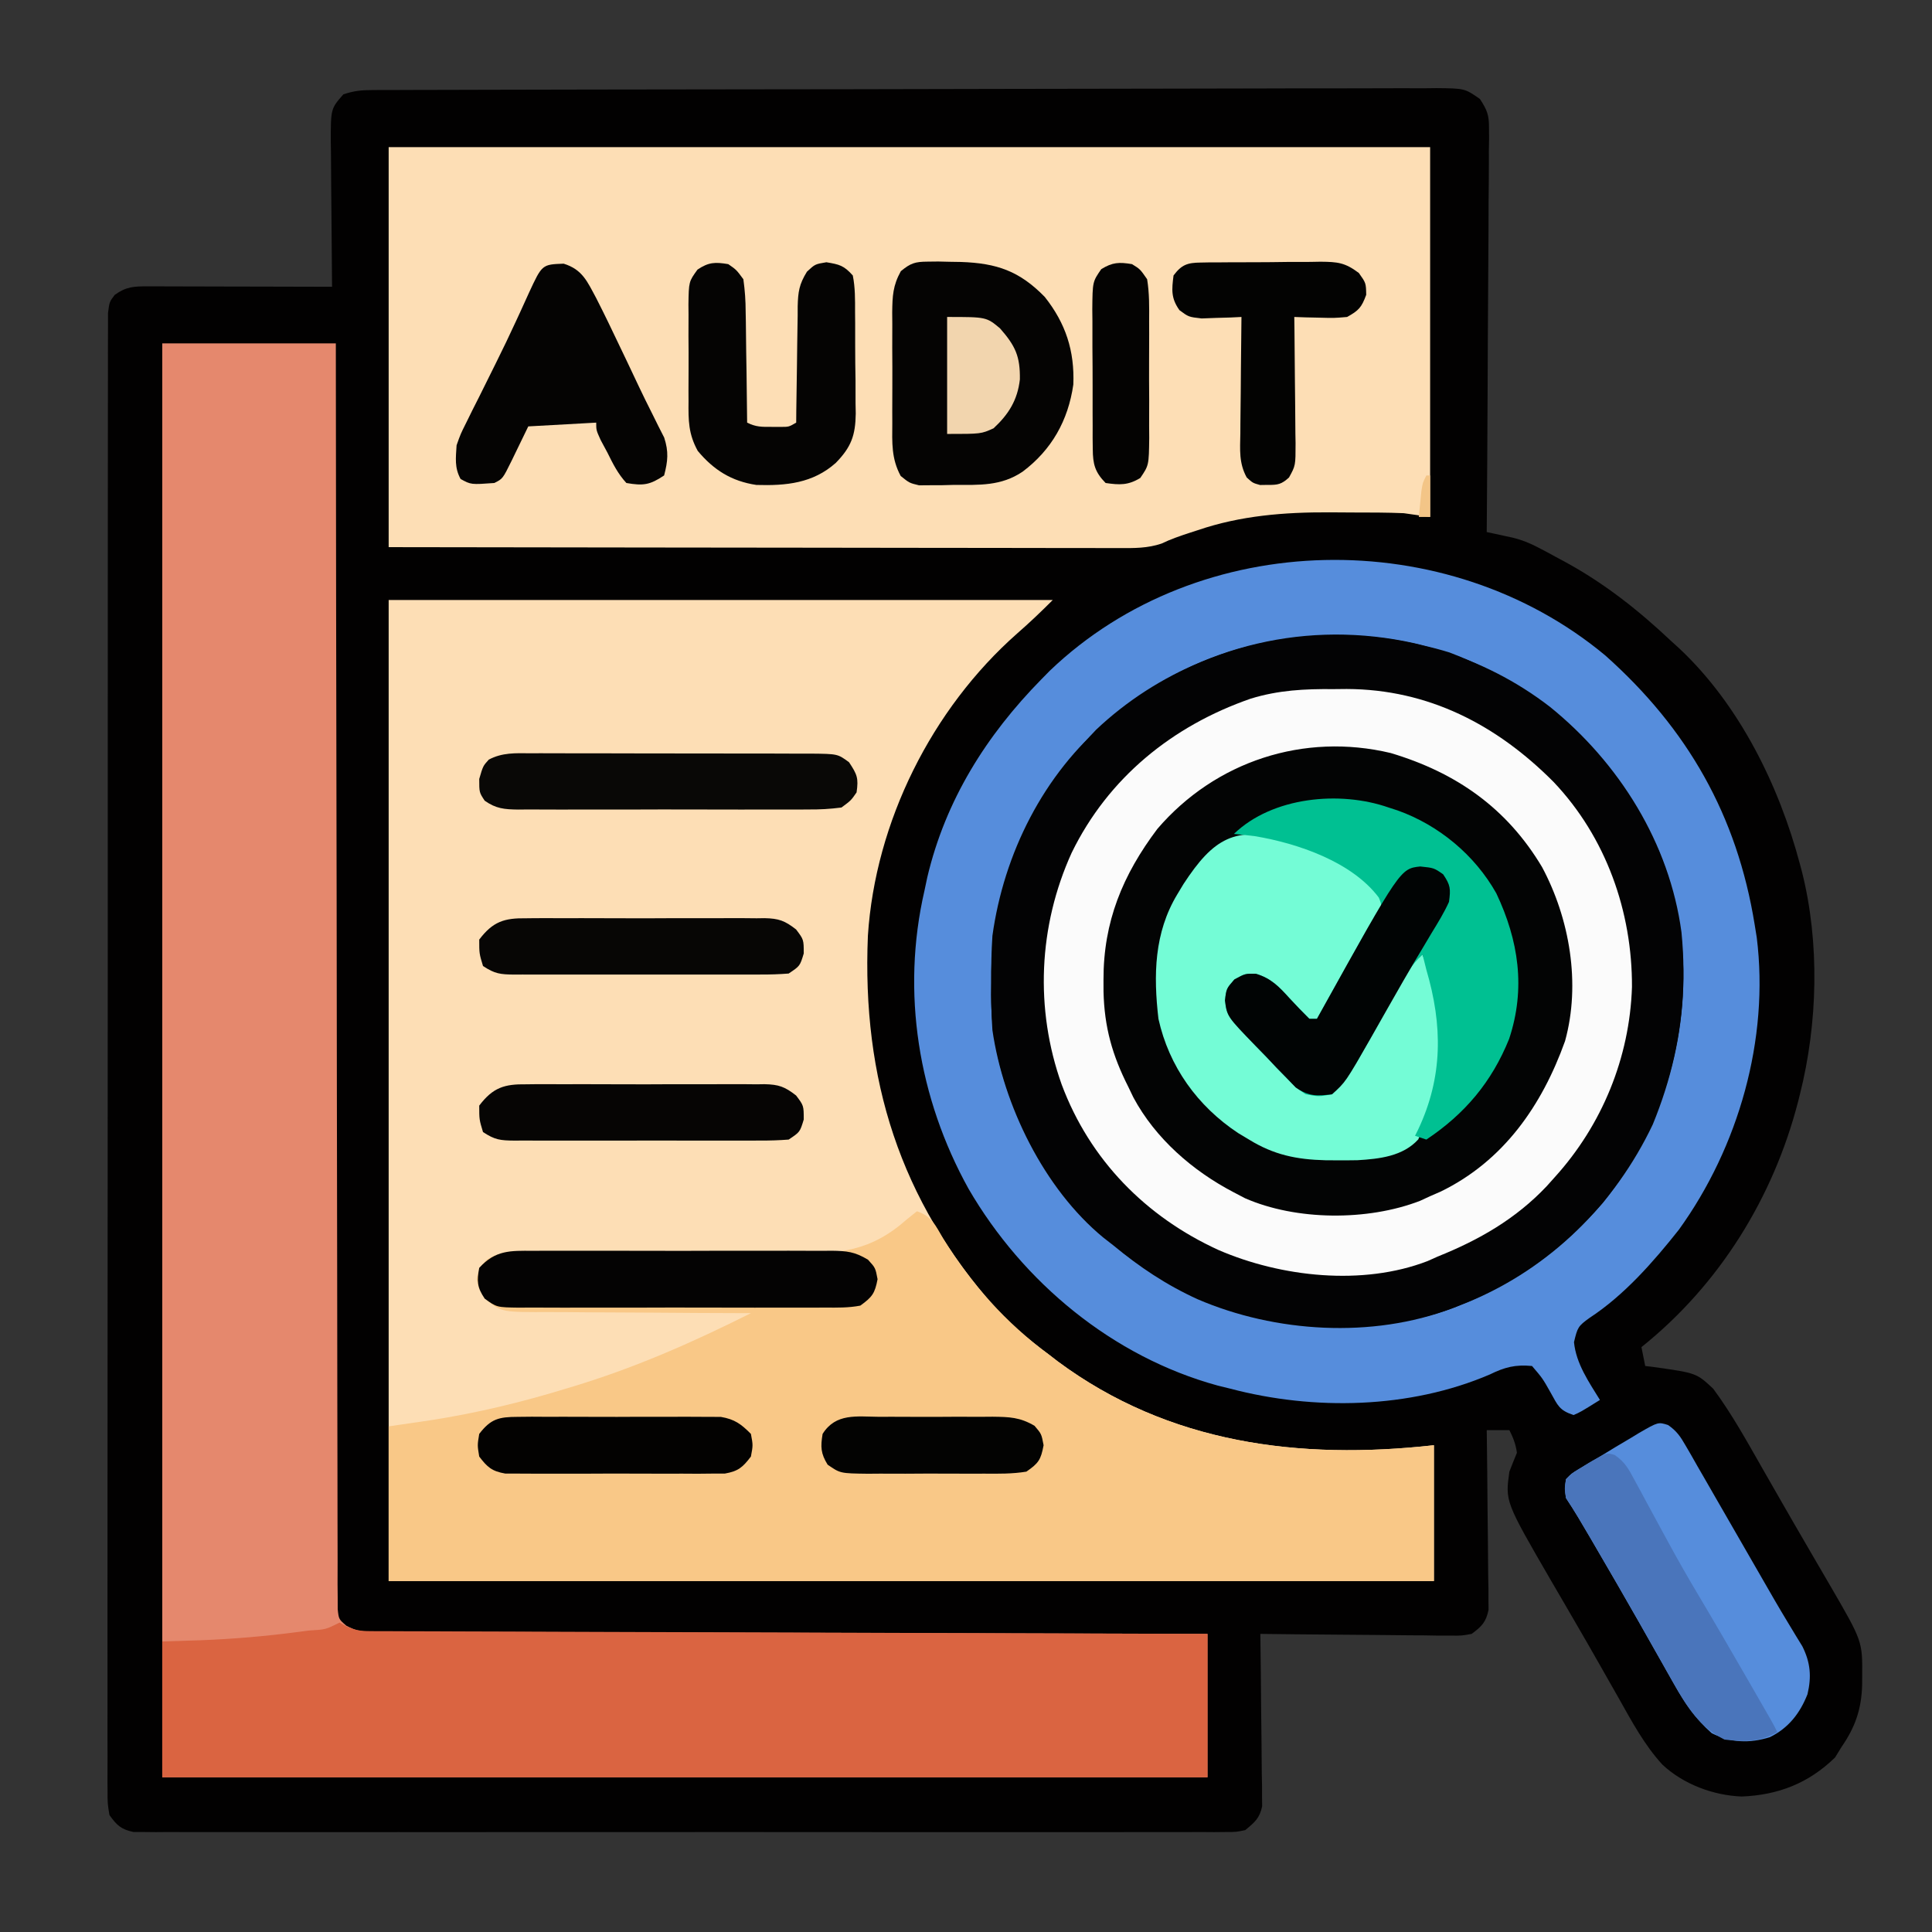 <svg xmlns="http://www.w3.org/2000/svg" width="512" height="512"><rect width="100%" height="100%" fill="#333333" stroke="none"/><path d="M0 0 C1.03 -0.005 2.061 -0.01 3.123 -0.015 C4.258 -0.016 5.394 -0.016 6.564 -0.017 C7.768 -0.021 8.972 -0.026 10.212 -0.03 C13.559 -0.041 16.906 -0.048 20.253 -0.052 C23.86 -0.058 27.468 -0.07 31.075 -0.081 C39.789 -0.105 48.503 -0.12 57.216 -0.133 C59.677 -0.136 62.137 -0.14 64.597 -0.144 C79.87 -0.17 95.142 -0.192 110.415 -0.204 C113.952 -0.207 117.49 -0.21 121.027 -0.213 C121.906 -0.214 122.785 -0.215 123.691 -0.215 C137.943 -0.228 152.195 -0.261 166.447 -0.303 C181.073 -0.345 195.699 -0.369 210.325 -0.374 C218.539 -0.378 226.753 -0.389 234.968 -0.422 C241.962 -0.45 248.955 -0.461 255.949 -0.45 C259.518 -0.445 263.087 -0.448 266.656 -0.472 C270.523 -0.499 274.39 -0.487 278.257 -0.471 C279.388 -0.485 280.52 -0.499 281.685 -0.513 C289.217 -0.436 289.217 -0.436 293.236 2.372 C295.121 5.266 295.658 6.588 295.639 9.99 C295.649 11.414 295.649 11.414 295.66 12.867 C295.642 13.896 295.624 14.925 295.605 15.986 C295.606 17.079 295.607 18.172 295.608 19.298 C295.604 22.908 295.565 26.516 295.526 30.125 C295.517 32.629 295.51 35.133 295.505 37.637 C295.487 43.552 295.448 49.466 295.398 55.38 C295.336 62.776 295.31 70.172 295.282 77.569 C295.228 90.758 295.144 103.948 295.038 117.137 C295.657 117.27 296.277 117.402 296.915 117.539 C297.727 117.715 298.539 117.892 299.376 118.073 C300.181 118.247 300.986 118.421 301.816 118.6 C304.302 119.201 306.425 120.047 308.686 121.239 C309.458 121.642 310.231 122.046 311.026 122.461 C311.814 122.891 312.601 123.32 313.413 123.762 C314.243 124.209 315.074 124.655 315.93 125.115 C326.443 130.869 335.334 137.929 344.038 146.137 C344.714 146.749 345.391 147.362 346.088 147.992 C361.984 162.932 372.502 184.28 378.038 205.137 C378.214 205.798 378.391 206.459 378.572 207.139 C383.321 225.978 382.775 247.362 378.038 266.137 C377.877 266.781 377.716 267.424 377.55 268.088 C370.962 293.584 356.654 316.644 336.038 333.137 C336.368 334.787 336.698 336.437 337.038 338.137 C338.233 338.284 338.233 338.284 339.452 338.434 C350.588 340.005 350.588 340.005 355.038 344.137 C359.928 350.733 363.914 357.955 367.975 365.075 C368.955 366.784 369.935 368.494 370.915 370.204 C371.59 371.383 372.266 372.562 372.941 373.741 C375.357 377.961 377.796 382.169 380.245 386.371 C380.929 387.548 381.613 388.726 382.298 389.903 C383.596 392.135 384.897 394.367 386.202 396.596 C394.618 411.103 394.618 411.103 394.538 420.45 C394.532 421.567 394.532 421.567 394.527 422.706 C394.335 429.112 392.702 433.838 389.038 439.137 C388.481 440.045 387.924 440.952 387.35 441.887 C380.328 448.719 372.288 451.846 362.608 452.235 C355.054 451.933 347.153 448.99 341.588 443.78 C336.826 438.569 333.539 432.447 330.1 426.325 C329.117 424.596 328.135 422.867 327.151 421.139 C326.473 419.947 325.797 418.755 325.121 417.562 C322.753 413.382 320.354 409.222 317.936 405.071 C317.265 403.917 316.595 402.764 315.924 401.611 C314.664 399.446 313.402 397.281 312.138 395.118 C299.926 374.055 299.926 374.055 301.038 366.137 C301.685 364.463 302.347 362.794 303.038 361.137 C302.704 358.802 302.091 357.243 301.038 355.137 C299.058 355.137 297.078 355.137 295.038 355.137 C295.047 355.755 295.055 356.372 295.065 357.008 C295.153 363.432 295.213 369.855 295.257 376.28 C295.278 378.677 295.305 381.075 295.339 383.473 C295.388 386.918 295.411 390.363 295.428 393.809 C295.449 394.882 295.47 395.955 295.491 397.061 C295.491 398.061 295.491 399.062 295.492 400.093 C295.501 400.972 295.51 401.852 295.519 402.758 C294.859 406.021 293.697 407.174 291.038 409.137 C288.431 409.618 288.431 409.618 285.443 409.591 C284.322 409.591 283.201 409.591 282.046 409.59 C280.842 409.57 279.638 409.549 278.397 409.528 C276.541 409.519 276.541 409.519 274.648 409.51 C271.366 409.492 268.085 409.456 264.804 409.412 C261.452 409.371 258.1 409.353 254.749 409.332 C248.178 409.288 241.608 409.221 235.038 409.137 C235.047 409.729 235.055 410.322 235.065 410.932 C235.153 417.097 235.213 423.26 235.257 429.425 C235.278 431.726 235.305 434.027 235.339 436.327 C235.388 439.634 235.411 442.94 235.428 446.246 C235.459 447.79 235.459 447.79 235.491 449.365 C235.491 450.326 235.491 451.287 235.492 452.277 C235.501 453.12 235.51 453.964 235.519 454.834 C234.857 458.005 233.515 459.095 231.038 461.137 C228.641 461.638 228.641 461.638 225.918 461.64 C224.878 461.651 223.838 461.661 222.767 461.672 C221.625 461.663 220.484 461.654 219.308 461.645 C217.488 461.654 217.488 461.654 215.631 461.664 C212.262 461.677 208.893 461.672 205.523 461.66 C201.889 461.651 198.256 461.665 194.623 461.676 C187.505 461.694 180.386 461.69 173.268 461.678 C167.484 461.669 161.7 461.668 155.916 461.672 C155.093 461.673 154.271 461.674 153.423 461.674 C151.752 461.675 150.081 461.677 148.41 461.678 C132.734 461.689 117.058 461.676 101.382 461.655 C87.925 461.637 74.469 461.64 61.012 461.658 C45.393 461.68 29.773 461.688 14.154 461.676 C12.489 461.675 10.824 461.674 9.16 461.672 C8.34 461.672 7.521 461.671 6.677 461.67 C0.899 461.667 -4.88 461.673 -10.658 461.682 C-17.699 461.693 -24.739 461.69 -31.779 461.669 C-35.372 461.659 -38.965 461.654 -42.559 461.668 C-46.45 461.682 -50.341 461.665 -54.233 461.645 C-55.374 461.654 -56.515 461.663 -57.691 461.672 C-58.731 461.662 -59.771 461.651 -60.843 461.64 C-61.741 461.64 -62.64 461.639 -63.566 461.638 C-66.869 460.947 -68.005 459.871 -69.962 457.137 C-70.463 454.072 -70.463 454.072 -70.463 450.391 C-70.468 449.71 -70.474 449.029 -70.48 448.328 C-70.493 446.036 -70.478 443.745 -70.464 441.453 C-70.467 439.797 -70.473 438.142 -70.48 436.487 C-70.495 431.929 -70.485 427.372 -70.471 422.815 C-70.459 417.904 -70.471 412.992 -70.48 408.081 C-70.494 398.456 -70.487 388.832 -70.472 379.207 C-70.455 368.007 -70.458 356.808 -70.462 345.608 C-70.468 325.63 -70.453 305.652 -70.429 285.674 C-70.405 266.273 -70.398 246.871 -70.408 227.469 C-70.42 206.359 -70.422 185.249 -70.407 164.139 C-70.406 161.89 -70.404 159.64 -70.403 157.391 C-70.402 156.284 -70.401 155.177 -70.4 154.037 C-70.396 146.223 -70.398 138.409 -70.402 130.596 C-70.407 121.079 -70.401 111.562 -70.381 102.045 C-70.371 97.186 -70.366 92.327 -70.374 87.468 C-70.381 83.025 -70.374 78.583 -70.356 74.14 C-70.352 72.527 -70.353 70.915 -70.36 69.303 C-70.368 67.121 -70.358 64.94 -70.343 62.758 C-70.342 61.543 -70.341 60.328 -70.339 59.076 C-69.962 56.137 -69.962 56.137 -68.564 54.286 C-65.5 52.088 -63.51 52.015 -59.778 52.023 C-58.697 52.024 -57.616 52.024 -56.503 52.024 C-54.746 52.031 -54.746 52.031 -52.954 52.039 C-51.759 52.041 -50.563 52.042 -49.331 52.044 C-45.5 52.049 -41.669 52.062 -37.837 52.075 C-35.245 52.08 -32.652 52.084 -30.06 52.088 C-23.694 52.099 -17.328 52.116 -10.962 52.137 C-10.969 51.572 -10.976 51.007 -10.982 50.424 C-11.049 44.536 -11.094 38.647 -11.127 32.758 C-11.142 30.561 -11.163 28.364 -11.189 26.168 C-11.225 23.008 -11.242 19.848 -11.255 16.688 C-11.278 15.217 -11.278 15.217 -11.302 13.717 C-11.304 4.947 -11.304 4.947 -7.962 1.137 C-5.005 0.151 -3.083 0.008 0 0 Z " fill="#020101" transform="translate(98.962,23.863)"></path><path d="M0 0 C58.08 0 116.16 0 176 0 C172.887 3.113 169.851 6.02 166.548 8.891 C143.935 28.85 128.951 58.836 127 89 C125.414 126.891 135.42 159.072 160.918 187.734 C165.188 192.37 169.939 196.257 175 200 C175.763 200.589 176.526 201.178 177.312 201.785 C206.761 223.623 241.356 227.96 277 224 C277 235.88 277 247.76 277 260 C185.59 260 94.18 260 0 260 C0 174.2 0 88.4 0 0 Z " fill="#FDDEB5" transform="translate(103,159)"></path><path d="M0 0 C21.822 19.427 34.931 42.422 39.598 71.312 C39.782 72.451 39.966 73.589 40.156 74.762 C43.504 101.69 35.346 130.27 19.508 152.207 C12.771 160.723 4.983 169.596 -4.152 175.562 C-7.192 177.756 -7.345 178.07 -8.277 182 C-7.726 187.674 -4.336 192.563 -1.402 197.312 C-6.578 200.535 -6.578 200.535 -8.402 201.312 C-12.197 200.048 -12.546 198.796 -14.465 195.375 C-16.599 191.592 -16.599 191.592 -19.402 188.312 C-23.828 187.893 -26.642 188.626 -30.59 190.562 C-51.803 199.665 -77.232 200.172 -99.402 194.312 C-100.488 194.046 -101.573 193.779 -102.691 193.504 C-130.551 185.878 -154.308 166.148 -168.715 141.375 C-182.037 117.372 -186.624 89.275 -180.402 62.312 C-180.157 61.155 -179.912 59.997 -179.66 58.805 C-174.844 38.391 -164.019 21.182 -149.402 6.312 C-148.669 5.566 -147.935 4.82 -147.18 4.051 C-107.436 -33.968 -41.789 -34.79 0 0 Z " fill="#030404" transform="translate(425.402,173.688)"></path><path d="M0 0 C91.08 0 182.16 0 276 0 C276 32.34 276 64.68 276 98 C273.69 97.67 271.38 97.34 269 97 C264.524 96.815 260.049 96.814 255.569 96.815 C253.467 96.813 251.366 96.794 249.264 96.775 C237.387 96.724 225.755 97.638 214.438 101.5 C213.779 101.713 213.121 101.925 212.443 102.145 C209.826 103 207.281 103.865 204.798 105.061 C201.097 106.303 197.588 106.27 193.73 106.241 C192.486 106.243 192.486 106.243 191.217 106.246 C188.441 106.249 185.665 106.238 182.889 106.227 C180.899 106.226 178.908 106.227 176.917 106.228 C171.512 106.229 166.108 106.217 160.703 106.203 C155.055 106.19 149.407 106.189 143.759 106.187 C133.064 106.181 122.368 106.164 111.673 106.144 C97.22 106.118 82.767 106.107 68.314 106.095 C45.543 106.076 22.771 106.036 0 106 C0 71.02 0 36.04 0 0 Z " fill="#FDDEB5" transform="translate(103,39)"></path><path d="M0 0 C15.18 0 30.36 0 46 0 C46.004 4.228 46.007 8.456 46.011 12.812 C46.046 51.549 46.101 90.287 46.178 129.024 C46.188 134.098 46.198 139.171 46.208 144.244 C46.209 145.254 46.211 146.264 46.213 147.305 C46.244 163.676 46.261 180.048 46.273 196.419 C46.286 213.207 46.313 229.996 46.355 246.785 C46.38 257.151 46.393 267.516 46.391 277.883 C46.391 284.983 46.406 292.084 46.432 299.185 C46.447 303.286 46.455 307.388 46.446 311.489 C46.438 315.241 46.448 318.991 46.472 322.742 C46.481 324.75 46.469 326.758 46.458 328.766 C46.469 329.95 46.48 331.133 46.492 332.352 C46.494 333.378 46.495 334.403 46.497 335.46 C46.782 338.108 46.782 338.108 48.78 339.829 C51.113 341.06 52.411 341.378 55.022 341.385 C55.817 341.394 56.612 341.404 57.431 341.413 C58.299 341.409 59.167 341.404 60.061 341.399 C60.987 341.405 61.913 341.412 62.868 341.419 C65.979 341.438 69.089 341.435 72.2 341.432 C74.427 341.441 76.655 341.452 78.882 341.463 C84.935 341.491 90.988 341.5 97.042 341.506 C103.365 341.515 109.688 341.542 116.012 341.566 C126.628 341.605 137.244 341.633 147.859 341.654 C158.794 341.675 169.728 341.702 180.662 341.738 C181.336 341.74 182.01 341.742 182.705 341.744 C186.086 341.755 189.467 341.766 192.849 341.778 C220.899 341.871 248.949 341.942 277 342 C277 354.54 277 367.08 277 380 C185.59 380 94.18 380 0 380 C0 254.6 0 129.2 0 0 Z " fill="#E5886D" transform="translate(43,91)"></path><path d="M0 0 C3.972 1.324 4.911 3.762 6.938 7.188 C14.454 19.321 23.496 29.492 35 38 C35.763 38.589 36.526 39.178 37.312 39.785 C66.761 61.623 101.356 65.96 137 62 C137 73.88 137 85.76 137 98 C45.59 98 -45.82 98 -140 98 C-140 84.47 -140 70.94 -140 57 C-136.329 56.464 -132.657 55.928 -128.875 55.375 C-116.617 53.469 -104.851 50.633 -93 47 C-92.119 46.733 -91.237 46.466 -90.329 46.191 C-74.189 41.247 -59.065 34.564 -44 27 C-45.22 26.998 -45.22 26.998 -46.465 26.996 C-54.146 26.978 -61.825 26.936 -69.505 26.868 C-73.453 26.834 -77.401 26.809 -81.349 26.804 C-85.162 26.8 -88.974 26.772 -92.787 26.727 C-94.239 26.714 -95.691 26.709 -97.143 26.714 C-109.947 26.745 -109.947 26.745 -113.896 23.647 C-116 21 -116 21 -116.688 17.938 C-116 15 -116 15 -114.035 12.841 C-109.845 10.299 -106.557 10.498 -101.75 10.613 C-100.826 10.619 -99.902 10.624 -98.949 10.63 C-96.944 10.644 -94.94 10.667 -92.935 10.698 C-89.751 10.743 -86.568 10.758 -83.383 10.764 C-74.33 10.785 -65.277 10.843 -56.224 10.962 C-50.681 11.033 -45.139 11.054 -39.595 11.045 C-37.494 11.051 -35.392 11.076 -33.291 11.12 C-20.62 11.381 -12.26 10.679 -2.568 2.053 C-1.72 1.375 -0.873 0.698 0 0 Z " fill="#F9C887" transform="translate(243,321)"></path><path d="M0 0 C21.822 19.427 34.931 42.422 39.598 71.312 C39.782 72.451 39.966 73.589 40.156 74.762 C43.504 101.69 35.346 130.27 19.508 152.207 C12.771 160.723 4.983 169.596 -4.152 175.562 C-7.192 177.756 -7.345 178.07 -8.277 182 C-7.726 187.674 -4.336 192.563 -1.402 197.312 C-6.578 200.535 -6.578 200.535 -8.402 201.312 C-12.197 200.048 -12.546 198.796 -14.465 195.375 C-16.599 191.592 -16.599 191.592 -19.402 188.312 C-23.828 187.893 -26.642 188.626 -30.59 190.562 C-51.803 199.665 -77.232 200.172 -99.402 194.312 C-100.488 194.046 -101.573 193.779 -102.691 193.504 C-130.551 185.878 -154.308 166.148 -168.715 141.375 C-182.037 117.372 -186.624 89.275 -180.402 62.312 C-180.157 61.155 -179.912 59.997 -179.66 58.805 C-174.844 38.391 -164.019 21.182 -149.402 6.312 C-148.669 5.566 -147.935 4.82 -147.18 4.051 C-107.436 -33.968 -41.789 -34.79 0 0 Z M-129.402 15.312 C-130.229 15.965 -131.055 16.617 -131.906 17.289 C-148.884 31.477 -159.396 52.573 -162.402 74.312 C-162.687 78.463 -162.728 82.591 -162.715 86.75 C-162.731 87.792 -162.747 88.834 -162.764 89.908 C-162.778 112.729 -152.064 134.225 -136.402 150.312 C-135.598 151.179 -134.794 152.045 -133.965 152.938 C-116.511 169.114 -95.918 177.738 -72.027 177.562 C-70.981 177.57 -69.934 177.578 -68.855 177.586 C-58.298 177.56 -48.352 176.198 -38.527 172.25 C-37.763 171.945 -36.999 171.641 -36.212 171.327 C-14.616 162.364 2.581 145.407 12.598 124.312 C22.271 100.782 23.942 75.301 14.105 51.535 C2.553 26.844 -15.731 8.929 -41.301 -0.789 C-43.656 -1.525 -46.002 -2.117 -48.402 -2.688 C-49.121 -2.864 -49.84 -3.04 -50.58 -3.222 C-78.547 -9.48 -107.354 -2.869 -129.402 15.312 Z " fill="#568DDC" transform="translate(425.402,173.688)"></path><path d="M0 0 C0.577 0.325 1.154 0.649 1.749 0.984 C4.079 2.036 5.492 2.253 8.022 2.262 C8.817 2.269 9.612 2.277 10.431 2.284 C11.299 2.282 12.167 2.28 13.061 2.278 C13.987 2.284 14.913 2.29 15.868 2.296 C18.979 2.313 22.089 2.316 25.2 2.319 C27.427 2.328 29.655 2.338 31.882 2.349 C37.935 2.377 43.988 2.392 50.042 2.405 C56.365 2.42 62.688 2.447 69.012 2.473 C79.628 2.514 90.244 2.549 100.859 2.578 C111.794 2.608 122.728 2.643 133.662 2.683 C134.673 2.686 134.673 2.686 135.705 2.69 C139.086 2.702 142.467 2.715 145.849 2.727 C173.899 2.831 201.949 2.92 230 3 C230 15.54 230 28.08 230 41 C138.59 41 47.18 41 -47 41 C-47 29.12 -47 17.24 -47 5 C-42.019 4.845 -42.019 4.845 -36.938 4.688 C-28.273 4.357 -19.722 3.632 -11.125 2.5 C-10.127 2.369 -9.129 2.239 -8.101 2.104 C-3.706 1.852 -3.706 1.852 0 0 Z " fill="#DA6441" transform="translate(90,430)"></path><path d="M0 0 C18.307 14.833 31.625 36.108 34.797 59.688 C37.388 85.887 30.456 110.869 13.926 131.453 C3.241 143.666 -8.81 152.501 -23.875 158.512 C-24.935 158.941 -24.935 158.941 -26.017 159.379 C-47.149 167.389 -72.865 165.806 -93.427 156.95 C-101.731 153.169 -108.77 148.454 -115.812 142.637 C-116.676 141.964 -117.54 141.291 -118.43 140.598 C-134.135 127.673 -144.918 105.54 -147.812 85.637 C-148.102 81.549 -148.147 77.484 -148.125 73.387 C-148.12 72.284 -148.115 71.182 -148.11 70.046 C-147.755 45.315 -137.185 23.78 -120.336 6.027 C-87.522 -24.97 -35.57 -27.515 0 0 Z M-115.5 21.324 C-130.504 38.64 -134.925 59.251 -133.812 81.637 C-132.267 101.001 -121.698 118.538 -107.812 131.637 C-88.314 147.365 -67.384 152 -42.812 149.637 C-36.469 148.5 -30.656 146.304 -24.812 143.637 C-23.636 143.119 -22.459 142.6 -21.246 142.066 C-12.776 137.926 -6.367 132.278 0.188 125.637 C0.867 124.956 1.546 124.275 2.246 123.574 C16.304 108.546 21.943 87.697 21.492 67.551 C20.703 50.8 13.494 34.004 2.188 21.637 C1.387 20.745 0.586 19.853 -0.238 18.934 C-12.264 6.195 -28.929 -3.375 -46.718 -4.556 C-74.642 -5.3 -95.547 0.518 -115.5 21.324 Z " fill="#030304" transform="translate(410.812,187.363)"></path><path d="M0 0 C1.138 -0.012 2.275 -0.023 3.447 -0.035 C25.093 0.039 43.223 9.451 58.278 24.6 C72.163 39.235 79.136 58.947 79.052 78.933 C78.447 97.66 71.123 115.523 58.562 129.375 C57.513 130.547 57.513 130.547 56.441 131.742 C48.273 140.391 38.536 145.973 27.562 150.375 C26.682 150.769 25.802 151.164 24.895 151.57 C7.692 158.21 -13.94 155.817 -30.508 148.645 C-49.774 139.856 -64.624 124.748 -72.08 104.791 C-79.231 84.754 -78.25 62.762 -69.438 43.375 C-59.74 23.499 -42.734 9.724 -21.996 2.528 C-14.62 0.261 -7.681 -0.078 0 0 Z M-46.73 37.047 C-55.916 49.249 -61.037 61.658 -61 77 C-60.998 78.048 -60.995 79.096 -60.993 80.176 C-60.771 89.603 -58.669 97.02 -54.438 105.375 C-53.77 106.765 -53.77 106.765 -53.09 108.184 C-47.252 119.093 -37.312 127.725 -26.438 133.375 C-25.472 133.882 -24.506 134.388 -23.512 134.91 C-9.903 140.875 8.997 140.971 22.863 135.621 C23.754 135.21 24.645 134.799 25.562 134.375 C26.484 133.974 27.406 133.573 28.355 133.16 C45.002 125.06 55.193 110.366 61.312 93.281 C65.524 78.074 62.532 60.794 55.219 47.152 C45.895 31.517 32.487 22.131 15.125 16.938 C-7.839 11.452 -31.313 19.082 -46.73 37.047 Z " fill="#FBFBFB" transform="translate(353.438,182.625)"></path><path d="M0 0 C9.976 3.317 18.077 8.065 25.625 15.375 C24.332 19.64 22.7 23.27 20.438 27.105 C19.821 28.155 19.205 29.205 18.57 30.287 C17.607 31.908 17.607 31.908 16.625 33.562 C15.983 34.655 15.341 35.747 14.68 36.873 C10.027 44.773 10.027 44.773 7.625 48.375 C3.016 46.467 0.328 43.003 -2.961 39.371 C-5.832 36.997 -7.689 36.576 -11.375 36.375 C-13.856 37.277 -13.856 37.277 -15.375 39.375 C-16.296 42.156 -16.296 42.156 -15.375 45.375 C-13.407 48.388 -10.892 50.817 -8.375 53.375 C-7.336 54.508 -6.298 55.642 -5.262 56.777 C-4.134 57.978 -3.006 59.177 -1.875 60.375 C-1.342 60.964 -0.808 61.552 -0.259 62.158 C2.637 65.147 4.075 66.272 8.281 67.062 C12.536 66.188 13.151 64.85 15.625 61.375 C16.684 59.652 17.703 57.905 18.684 56.137 C19.235 55.151 19.786 54.166 20.354 53.15 C20.917 52.131 21.481 51.112 22.062 50.062 C30.185 35.453 30.185 35.453 33.625 30.375 C34.285 30.375 34.945 30.375 35.625 30.375 C36.275 32.102 36.92 33.832 37.562 35.562 C38.102 37.007 38.102 37.007 38.652 38.48 C43.33 52.401 40.045 66.209 34.492 79.316 C30.411 83.816 24.18 84.499 18.355 84.844 C16.508 84.878 14.66 84.888 12.812 84.875 C11.358 84.865 11.358 84.865 9.874 84.855 C2.233 84.661 -3.793 83.433 -10.375 79.375 C-11.8 78.52 -11.8 78.52 -13.254 77.648 C-23.998 70.544 -31.582 60.02 -34.375 47.375 C-35.719 35.783 -35.53 24.592 -29.375 14.375 C-28.561 13.023 -28.561 13.023 -27.73 11.645 C-19.833 -0.424 -14.084 -3.938 0 0 Z " fill="#74FCD6" transform="translate(341.375,222.625)"></path><path d="M0 0 C0.789 0.257 1.578 0.513 2.391 0.777 C13.3 4.676 22.835 12.59 28.539 22.738 C34.452 35.238 36.378 47.917 31.938 61.312 C27.348 72.716 20.221 81.186 10 88 C9.01 87.67 8.02 87.34 7 87 C7.266 86.466 7.531 85.933 7.805 85.383 C14.429 71.409 14.331 57.698 10 43 C9.66 41.668 9.324 40.336 9 39 C5.984 41.633 4.318 44.73 2.383 48.207 C1.686 49.446 0.99 50.685 0.293 51.924 C-0.79 53.865 -1.872 55.807 -2.952 57.749 C-4.002 59.634 -5.059 61.514 -6.117 63.395 C-6.742 64.517 -7.367 65.64 -8.011 66.796 C-10.209 70.336 -11.986 73.106 -15 76 C-18.499 76.644 -18.499 76.644 -22 76 C-24.615 74.196 -24.615 74.196 -27.023 71.695 C-27.899 70.802 -28.774 69.909 -29.676 68.988 C-30.567 68.043 -31.457 67.099 -32.375 66.125 C-33.289 65.188 -34.203 64.251 -35.145 63.285 C-42.823 55.355 -42.823 55.355 -43.375 51.125 C-43 48 -43 48 -40.875 45.562 C-38 44 -38 44 -35.18 44.055 C-31.138 45.256 -28.992 47.52 -26.25 50.562 C-24.533 52.42 -22.797 54.218 -21 56 C-20.34 56 -19.68 56 -19 56 C-18.592 55.269 -18.183 54.538 -17.762 53.784 C-16.237 51.054 -14.71 48.324 -13.183 45.594 C-12.202 43.838 -11.221 42.082 -10.24 40.326 C-9.307 38.658 -9.307 38.658 -8.355 36.957 C-7.785 35.936 -7.214 34.915 -6.626 33.863 C-5.549 31.967 -4.425 30.098 -3.253 28.261 C-1.705 26.092 -1.705 26.092 -2.598 23.871 C-9.71 14.381 -24.105 9.49 -35.402 7.598 C-37.264 7.359 -39.132 7.173 -41 7 C-30.807 -2.842 -12.929 -4.525 0 0 Z " fill="#00C092" transform="translate(368,214)"></path><path d="M0 0 C2.296 1.597 3.262 3.025 4.653 5.447 C5.398 6.727 5.398 6.727 6.158 8.032 C6.686 8.963 7.214 9.894 7.758 10.854 C8.317 11.82 8.876 12.785 9.452 13.781 C10.658 15.867 11.858 17.956 13.055 20.048 C14.989 23.429 16.936 26.802 18.887 30.174 C21.993 35.544 25.092 40.917 28.174 46.301 C29.402 48.416 30.652 50.518 31.92 52.609 C32.873 54.188 32.873 54.188 33.844 55.799 C34.421 56.74 34.998 57.681 35.592 58.651 C37.747 62.952 38.05 66.701 36.946 71.354 C34.938 76.422 31.914 80.31 26.969 82.729 C21.517 84.412 16.654 84.208 11.571 81.666 C7.257 77.866 4.357 73.569 1.547 68.584 C0.909 67.459 0.272 66.333 -0.386 65.174 C-0.719 64.581 -1.052 63.988 -1.396 63.378 C-3.158 60.245 -4.936 57.12 -6.71 53.994 C-7.071 53.359 -7.431 52.723 -7.802 52.068 C-11.465 45.615 -15.188 39.199 -18.929 32.791 C-19.517 31.781 -20.106 30.772 -20.712 29.731 C-22.764 26.219 -24.797 22.739 -27.054 19.354 C-27.398 16.838 -27.398 16.838 -27.054 14.354 C-25.648 12.869 -25.648 12.869 -23.554 11.604 C-22.746 11.114 -21.938 10.624 -21.105 10.119 C-19.595 9.245 -19.595 9.245 -18.054 8.354 C-16.714 7.537 -15.374 6.719 -14.035 5.9 C-12.605 5.049 -11.174 4.2 -9.742 3.354 C-9.048 2.931 -8.355 2.509 -7.64 2.073 C-2.609 -0.821 -2.609 -0.821 0 0 Z " fill="#568DDC" transform="translate(442.054,377.646)"></path><path d="M0 0 C0.929 -0.01 1.859 -0.021 2.816 -0.031 C4.28 0.004 4.28 0.004 5.773 0.039 C6.768 0.055 7.763 0.07 8.787 0.086 C18.312 0.412 24.321 2.482 31.023 9.352 C36.57 16.366 38.946 23.635 38.59 32.578 C37.229 42.092 32.848 49.886 25.148 55.664 C19.444 59.512 13.665 59.18 7.023 59.164 C5.939 59.192 4.855 59.221 3.738 59.25 C2.695 59.253 1.653 59.255 0.578 59.258 C-0.368 59.265 -1.315 59.272 -2.29 59.279 C-4.852 58.664 -4.852 58.664 -7.158 56.803 C-9.649 52.187 -9.424 48.02 -9.383 42.852 C-9.387 41.805 -9.39 40.759 -9.394 39.68 C-9.397 37.472 -9.39 35.263 -9.373 33.054 C-9.352 29.676 -9.373 26.3 -9.398 22.922 C-9.396 20.773 -9.391 18.625 -9.383 16.477 C-9.391 15.468 -9.399 14.46 -9.407 13.421 C-9.35 9.101 -9.236 6.361 -7.122 2.53 C-4.506 0.38 -3.349 0.023 0 0 Z " fill="#050403" transform="translate(245.852,69.336)"></path><path d="M0 0 C2.149 1.487 2.149 1.487 4 4 C4.418 7.017 4.605 9.684 4.609 12.703 C4.634 13.96 4.634 13.96 4.659 15.242 C4.708 17.911 4.729 20.58 4.75 23.25 C4.778 25.063 4.808 26.875 4.84 28.688 C4.914 33.125 4.963 37.562 5 42 C7.366 43.183 8.868 43.134 11.5 43.125 C12.294 43.128 13.088 43.13 13.906 43.133 C16.059 43.133 16.059 43.133 18 42 C18.014 40.358 18.014 40.358 18.028 38.683 C18.068 34.61 18.134 30.539 18.208 26.467 C18.236 24.706 18.257 22.946 18.271 21.185 C18.292 18.65 18.339 16.117 18.391 13.582 C18.392 12.799 18.393 12.015 18.394 11.208 C18.498 7.331 18.768 5.376 20.851 1.995 C23 0 23 0 26 -0.5 C29.482 0.08 30.649 0.365 33 3 C33.646 6.213 33.608 9.404 33.602 12.672 C33.61 13.628 33.619 14.583 33.628 15.568 C33.639 17.592 33.64 19.616 33.631 21.641 C33.625 24.725 33.672 27.806 33.723 30.891 C33.727 32.859 33.729 34.828 33.727 36.797 C33.745 37.714 33.763 38.631 33.782 39.575 C33.699 45.408 32.586 48.475 28.488 52.675 C22.429 58.069 15.347 58.755 7.449 58.516 C0.86 57.531 -3.868 54.558 -8.097 49.483 C-10.578 44.942 -10.578 41.455 -10.531 36.367 C-10.535 35.453 -10.539 34.539 -10.543 33.597 C-10.546 31.672 -10.538 29.747 -10.521 27.823 C-10.5 24.877 -10.521 21.934 -10.547 18.988 C-10.544 17.115 -10.539 15.241 -10.531 13.367 C-10.539 12.488 -10.547 11.609 -10.556 10.703 C-10.463 4.64 -10.463 4.64 -8.154 1.446 C-5.199 -0.538 -3.489 -0.582 0 0 Z " fill="#050403" transform="translate(193,70)"></path><path d="M0 0 C5.003 1.553 6.251 4.74 8.625 9.125 C10.851 13.484 12.966 17.891 15.062 22.312 C15.61 23.455 16.157 24.598 16.721 25.775 C17.818 28.072 18.907 30.373 19.988 32.677 C21.097 35.013 22.238 37.333 23.407 39.639 C23.965 40.765 24.523 41.891 25.098 43.051 C25.862 44.552 25.862 44.552 26.641 46.083 C27.864 49.864 27.621 52.301 26.625 56.125 C22.827 58.657 21.116 58.899 16.625 58.125 C14.413 55.735 13.053 53.034 11.625 50.125 C11.027 49.011 10.429 47.898 9.812 46.75 C8.625 44.125 8.625 44.125 8.625 42.125 C2.685 42.455 -3.255 42.785 -9.375 43.125 C-11.595 47.684 -11.595 47.684 -13.802 52.25 C-16.153 57.014 -16.153 57.014 -18.375 58.125 C-24.555 58.574 -24.555 58.574 -27.312 57.062 C-28.96 54.058 -28.577 51.506 -28.375 48.125 C-27.324 45.153 -27.324 45.153 -25.848 42.203 C-25.307 41.103 -24.766 40.004 -24.208 38.871 C-23.624 37.717 -23.04 36.564 -22.438 35.375 C-21.841 34.175 -21.245 32.973 -20.651 31.772 C-19.754 29.959 -18.856 28.146 -17.953 26.336 C-16.115 22.649 -14.337 18.941 -12.613 15.199 C-12.209 14.323 -11.805 13.447 -11.388 12.544 C-10.647 10.927 -9.91 9.308 -9.18 7.687 C-5.717 0.212 -5.717 0.212 0 0 Z " fill="#050403" transform="translate(149.375,69.875)"></path><path d="M0 0 C0.919 -0.007 1.839 -0.014 2.786 -0.021 C5.819 -0.039 8.851 -0.027 11.885 -0.014 C13.996 -0.016 16.106 -0.02 18.217 -0.025 C22.639 -0.031 27.06 -0.023 31.482 -0.004 C37.148 0.019 42.814 0.006 48.48 -0.018 C52.838 -0.033 57.196 -0.028 61.554 -0.018 C63.643 -0.015 65.732 -0.018 67.822 -0.028 C70.742 -0.038 73.662 -0.022 76.582 0 C77.445 -0.008 78.307 -0.016 79.196 -0.025 C83.222 0.032 85.315 0.229 88.831 2.362 C90.791 4.518 90.791 4.518 91.354 7.518 C90.642 11.312 89.915 12.254 86.791 14.518 C83.696 15.117 80.64 15.064 77.496 15.035 C76.556 15.042 75.616 15.049 74.647 15.056 C71.538 15.074 68.431 15.062 65.322 15.049 C63.163 15.052 61.003 15.055 58.844 15.06 C54.318 15.066 49.792 15.058 45.266 15.039 C39.462 15.016 33.658 15.029 27.854 15.053 C23.395 15.068 18.936 15.063 14.476 15.053 C12.336 15.05 10.196 15.053 8.056 15.063 C5.065 15.073 2.076 15.057 -0.914 15.035 C-2.244 15.047 -2.244 15.047 -3.6 15.06 C-9.575 14.977 -9.575 14.977 -12.755 12.673 C-14.765 9.694 -14.869 8.035 -14.209 4.518 C-9.927 -0.192 -5.959 -0.056 0 0 Z " fill="#040303" transform="translate(141.209,331.482)"></path><path d="M0 0 C2.801 1.892 3.806 3.937 5.403 6.91 C6.015 8.035 6.627 9.159 7.258 10.317 C7.576 10.913 7.894 11.508 8.222 12.122 C9.553 14.616 10.909 17.097 12.263 19.578 C12.939 20.816 13.613 22.055 14.286 23.294 C16.795 27.908 19.391 32.459 22.083 36.969 C26.499 44.391 30.83 51.862 35.145 59.344 C35.483 59.93 35.821 60.515 36.17 61.119 C41.91 71.062 41.91 71.062 43.083 73.406 C38.513 76.039 34.239 76.067 29.083 75.406 C22.58 72.155 19.174 66.83 15.684 60.637 C15.046 59.512 14.408 58.386 13.751 57.227 C13.418 56.634 13.084 56.041 12.741 55.431 C10.978 52.298 9.201 49.173 7.426 46.047 C7.066 45.412 6.706 44.776 6.334 44.121 C2.672 37.668 -1.051 31.252 -4.792 24.844 C-5.381 23.834 -5.969 22.825 -6.575 21.784 C-8.627 18.272 -10.661 14.792 -12.917 11.406 C-13.316 8.922 -13.316 8.922 -12.917 6.406 C-11.019 4.641 -11.019 4.641 -8.542 3.156 C-7.73 2.656 -6.918 2.156 -6.082 1.641 C-2.077 -0.643 -2.077 -0.643 0 0 Z " fill="#4A75BB" transform="translate(427.917,385.594)"></path><path d="M0 0 C0.862 -0.004 1.724 -0.007 2.613 -0.011 C5.461 -0.019 8.31 -0.006 11.158 0.009 C13.138 0.01 15.118 0.009 17.099 0.008 C21.248 0.008 25.397 0.018 29.546 0.036 C34.866 0.059 40.186 0.059 45.506 0.053 C49.594 0.049 53.683 0.056 57.771 0.066 C59.733 0.07 61.695 0.071 63.656 0.069 C66.397 0.069 69.138 0.081 71.879 0.098 C73.096 0.094 73.096 0.094 74.338 0.09 C81.43 0.157 81.43 0.157 84.439 2.372 C86.605 5.621 86.991 6.603 86.439 10.372 C84.968 12.5 84.968 12.5 82.439 14.372 C79.374 14.767 76.669 14.919 73.604 14.89 C72.266 14.9 72.266 14.9 70.902 14.911 C67.956 14.929 65.011 14.917 62.064 14.904 C60.017 14.906 57.97 14.91 55.922 14.915 C51.632 14.921 47.341 14.912 43.051 14.894 C37.549 14.871 32.048 14.884 26.547 14.908 C22.319 14.923 18.092 14.918 13.864 14.908 C11.835 14.905 9.807 14.908 7.778 14.917 C4.943 14.928 2.11 14.912 -0.725 14.89 C-1.564 14.898 -2.404 14.906 -3.269 14.914 C-6.891 14.862 -9.119 14.685 -12.113 12.563 C-13.561 10.372 -13.561 10.372 -13.561 6.81 C-12.561 3.372 -12.561 3.372 -11.033 1.681 C-7.438 -0.222 -3.969 -0.037 0 0 Z " fill="#090806" transform="translate(140.561,199.628)"></path><path d="M0 0 C0.845 -0.016 1.689 -0.032 2.559 -0.048 C3.923 -0.049 3.923 -0.049 5.315 -0.049 C6.253 -0.056 7.192 -0.064 8.158 -0.072 C10.144 -0.083 12.129 -0.086 14.115 -0.081 C17.149 -0.08 20.18 -0.122 23.213 -0.166 C25.143 -0.171 27.073 -0.174 29.002 -0.174 C29.908 -0.19 30.813 -0.207 31.746 -0.224 C36.25 -0.174 38.2 -0.026 41.899 2.762 C43.792 5.42 43.792 5.42 43.854 8.545 C42.608 11.916 41.897 12.687 38.792 14.42 C35.338 14.713 35.338 14.713 31.542 14.607 C30.278 14.58 29.015 14.553 27.713 14.525 C26.749 14.491 25.785 14.456 24.792 14.42 C24.807 15.611 24.823 16.801 24.839 18.028 C24.893 22.449 24.928 26.869 24.956 31.29 C24.971 33.203 24.992 35.116 25.018 37.028 C25.054 39.779 25.071 42.529 25.084 45.279 C25.1 46.134 25.115 46.988 25.131 47.868 C25.133 53.799 25.133 53.799 23.394 56.958 C21.42 58.759 20.44 58.96 17.792 58.92 C17.111 58.93 16.43 58.941 15.729 58.951 C13.792 58.42 13.792 58.42 12.189 56.958 C10.083 53.132 10.421 49.575 10.499 45.279 C10.503 44.397 10.507 43.515 10.511 42.606 C10.528 39.794 10.566 36.982 10.604 34.17 C10.619 32.261 10.633 30.352 10.645 28.443 C10.678 23.769 10.73 19.094 10.792 14.42 C9.827 14.466 8.863 14.513 7.87 14.561 C6.606 14.597 5.343 14.633 4.042 14.67 C2.162 14.74 2.162 14.74 0.245 14.811 C-3.208 14.42 -3.208 14.42 -5.634 12.627 C-7.901 9.449 -7.693 7.224 -7.208 3.42 C-5.061 0.552 -3.521 0.04 0 0 Z " fill="#030302" transform="translate(318.208,69.58)"></path><path d="M0 0 C3.625 0.375 3.625 0.375 6.062 2.062 C8.026 4.968 8.089 5.901 7.625 9.375 C6.333 12.242 4.7 14.882 3.062 17.562 C2.058 19.247 1.054 20.932 0.051 22.617 C-0.496 23.531 -1.043 24.444 -1.607 25.386 C-3.529 28.636 -5.405 31.912 -7.27 35.195 C-7.936 36.366 -8.603 37.536 -9.269 38.706 C-10.57 40.99 -11.865 43.277 -13.158 45.565 C-19.792 57.157 -19.792 57.157 -23.375 60.375 C-27.444 60.873 -29.572 60.929 -32.99 58.571 C-33.785 57.746 -34.579 56.92 -35.398 56.07 C-36.274 55.177 -37.149 54.284 -38.051 53.363 C-38.942 52.418 -39.832 51.474 -40.75 50.5 C-41.664 49.563 -42.578 48.626 -43.52 47.66 C-51.198 39.73 -51.198 39.73 -51.75 35.5 C-51.375 32.375 -51.375 32.375 -49.25 29.938 C-46.375 28.375 -46.375 28.375 -43.555 28.43 C-39.513 29.631 -37.367 31.895 -34.625 34.938 C-32.908 36.795 -31.172 38.593 -29.375 40.375 C-28.715 40.375 -28.055 40.375 -27.375 40.375 C-26.993 39.686 -26.611 38.997 -26.217 38.286 C-5.284 0.587 -5.284 0.587 0 0 Z " fill="#010404" transform="translate(376.375,229.625)"></path><path d="M0 0 C0.734 -0.009 1.468 -0.018 2.224 -0.027 C4.641 -0.048 7.056 -0.034 9.473 -0.017 C11.157 -0.02 12.842 -0.025 14.527 -0.032 C18.054 -0.039 21.581 -0.028 25.108 -0.005 C29.625 0.024 34.14 0.007 38.656 -0.023 C42.134 -0.041 45.612 -0.035 49.09 -0.022 C50.755 -0.019 52.42 -0.023 54.084 -0.035 C56.414 -0.047 58.741 -0.028 61.07 0 C61.755 -0.01 62.44 -0.02 63.146 -0.031 C66.907 0.052 68.497 0.617 71.502 2.957 C73.535 5.647 73.535 5.647 73.535 9.334 C72.535 12.647 72.535 12.647 69.535 14.647 C67.014 14.841 64.603 14.92 62.082 14.906 C61.326 14.909 60.569 14.913 59.79 14.916 C57.288 14.925 54.787 14.919 52.285 14.913 C50.548 14.914 48.811 14.916 47.073 14.918 C43.432 14.921 39.79 14.917 36.148 14.908 C31.478 14.896 26.807 14.903 22.136 14.915 C18.548 14.922 14.961 14.92 11.373 14.915 C9.651 14.913 7.928 14.915 6.206 14.92 C3.8 14.925 1.394 14.917 -1.012 14.906 C-1.726 14.91 -2.439 14.914 -3.175 14.918 C-6.833 14.887 -8.332 14.735 -11.465 12.647 C-12.465 9.334 -12.465 9.334 -12.465 5.647 C-8.834 0.844 -5.782 -0.085 0 0 Z " fill="#060504" transform="translate(139.465,287.353)"></path><path d="M0 0 C0.734 -0.009 1.468 -0.018 2.224 -0.027 C4.641 -0.048 7.056 -0.034 9.473 -0.017 C11.157 -0.02 12.842 -0.025 14.527 -0.032 C18.054 -0.039 21.581 -0.028 25.108 -0.005 C29.625 0.024 34.14 0.007 38.656 -0.023 C42.134 -0.041 45.612 -0.035 49.09 -0.022 C50.755 -0.019 52.42 -0.023 54.084 -0.035 C56.414 -0.047 58.741 -0.028 61.07 0 C61.755 -0.01 62.44 -0.02 63.146 -0.031 C66.907 0.052 68.497 0.617 71.502 2.957 C73.535 5.647 73.535 5.647 73.535 9.334 C72.535 12.647 72.535 12.647 69.535 14.647 C67.014 14.841 64.603 14.92 62.082 14.906 C61.326 14.909 60.569 14.913 59.79 14.916 C57.288 14.925 54.787 14.919 52.285 14.913 C50.548 14.914 48.811 14.916 47.073 14.918 C43.432 14.921 39.79 14.917 36.148 14.908 C31.478 14.896 26.807 14.903 22.136 14.915 C18.548 14.922 14.961 14.92 11.373 14.915 C9.651 14.913 7.928 14.915 6.206 14.92 C3.8 14.925 1.394 14.917 -1.012 14.906 C-1.726 14.91 -2.439 14.914 -3.175 14.918 C-6.833 14.887 -8.332 14.735 -11.465 12.647 C-12.465 9.334 -12.465 9.334 -12.465 5.647 C-8.834 0.844 -5.782 -0.085 0 0 Z " fill="#070605" transform="translate(139.465,243.353)"></path><path d="M0 0 C1.867 -0.019 1.867 -0.019 3.772 -0.038 C5.128 -0.031 6.483 -0.023 7.838 -0.014 C9.233 -0.016 10.628 -0.02 12.022 -0.025 C14.944 -0.031 17.864 -0.023 20.786 -0.004 C24.523 0.019 28.259 0.006 31.996 -0.018 C34.876 -0.033 37.756 -0.028 40.636 -0.018 C42.013 -0.015 43.391 -0.018 44.768 -0.028 C46.697 -0.038 48.626 -0.019 50.555 0 C51.651 0.003 52.747 0.006 53.876 0.01 C57.55 0.639 59.234 1.894 61.842 4.518 C62.405 7.518 62.405 7.518 61.842 10.518 C59.683 13.349 58.503 14.401 54.958 15.026 C53.284 15.03 53.284 15.03 51.576 15.035 C50.308 15.048 49.04 15.06 47.734 15.073 C46.353 15.066 44.973 15.058 43.592 15.049 C42.172 15.052 40.753 15.055 39.333 15.06 C36.361 15.066 33.389 15.058 30.416 15.039 C26.609 15.016 22.804 15.029 18.997 15.053 C16.066 15.068 13.136 15.063 10.205 15.053 C8.802 15.05 7.399 15.053 5.995 15.063 C4.033 15.073 2.07 15.055 0.108 15.035 C-1.008 15.032 -2.124 15.029 -3.274 15.026 C-6.818 14.401 -8.002 13.351 -10.158 10.518 C-10.658 7.518 -10.658 7.518 -10.158 4.518 C-7.102 0.518 -4.937 0.014 0 0 Z " fill="#030201" transform="translate(137.158,375.482)"></path><path d="M0 0 C2.154 1.332 2.154 1.332 4 4 C4.613 7.725 4.56 11.42 4.531 15.188 C4.535 16.282 4.539 17.377 4.543 18.505 C4.546 20.818 4.538 23.131 4.521 25.444 C4.5 28.987 4.521 32.528 4.547 36.07 C4.544 38.318 4.539 40.565 4.531 42.812 C4.539 43.873 4.547 44.933 4.556 46.026 C4.463 53.318 4.463 53.318 2.189 56.668 C-1.041 58.633 -3.305 58.537 -7 58 C-9.833 55.116 -10.379 52.998 -10.404 49.02 C-10.417 48.032 -10.429 47.044 -10.442 46.026 C-10.44 44.966 -10.437 43.905 -10.434 42.812 C-10.439 41.718 -10.444 40.623 -10.449 39.495 C-10.456 37.182 -10.455 34.869 -10.446 32.556 C-10.438 29.013 -10.466 25.472 -10.498 21.93 C-10.5 19.682 -10.499 17.435 -10.496 15.188 C-10.507 14.127 -10.519 13.067 -10.53 11.974 C-10.461 4.667 -10.461 4.667 -8.156 1.332 C-5.185 -0.503 -3.429 -0.572 0 0 Z " fill="#040302" transform="translate(300,70)"></path><path d="M0 0 C1.07 -0.004 2.14 -0.008 3.243 -0.012 C5.505 -0.014 7.767 -0.007 10.029 0.01 C13.488 0.031 16.945 0.01 20.404 -0.016 C22.603 -0.013 24.801 -0.008 27 0 C28.033 -0.008 29.067 -0.016 30.132 -0.025 C34.587 0.034 37.32 0.095 41.223 2.377 C43.066 4.531 43.066 4.531 43.629 7.531 C42.904 11.395 42.313 12.282 39.066 14.531 C35.342 15.144 31.646 15.091 27.879 15.062 C26.784 15.066 25.69 15.07 24.562 15.074 C22.249 15.077 19.935 15.069 17.622 15.053 C14.079 15.031 10.539 15.053 6.996 15.078 C4.749 15.075 2.501 15.07 0.254 15.062 C-0.807 15.071 -1.867 15.079 -2.96 15.087 C-10.265 14.994 -10.265 14.994 -13.602 12.686 C-15.438 9.716 -15.505 7.96 -14.934 4.531 C-11.451 -1.035 -5.877 -0.046 0 0 Z " fill="#030302" transform="translate(232.934,375.469)"></path><path d="M0 0 C10.379 0 10.379 0 14 3 C18.108 7.679 19.366 10.423 19.277 16.551 C18.656 22.034 16.3 25.791 12.312 29.5 C9 31 9 31 0 31 C0 20.77 0 10.54 0 0 Z " fill="#F2D5AE" transform="translate(251,84)"></path><path d="M0 0 C0.33 0 0.66 0 1 0 C1 3.63 1 7.26 1 11 C0.01 11 -0.98 11 -2 11 C-1.859 9.541 -1.712 8.083 -1.562 6.625 C-1.481 5.813 -1.4 5.001 -1.316 4.164 C-1 2 -1 2 0 0 Z " fill="#F3C587" transform="translate(378,126)"></path></svg>